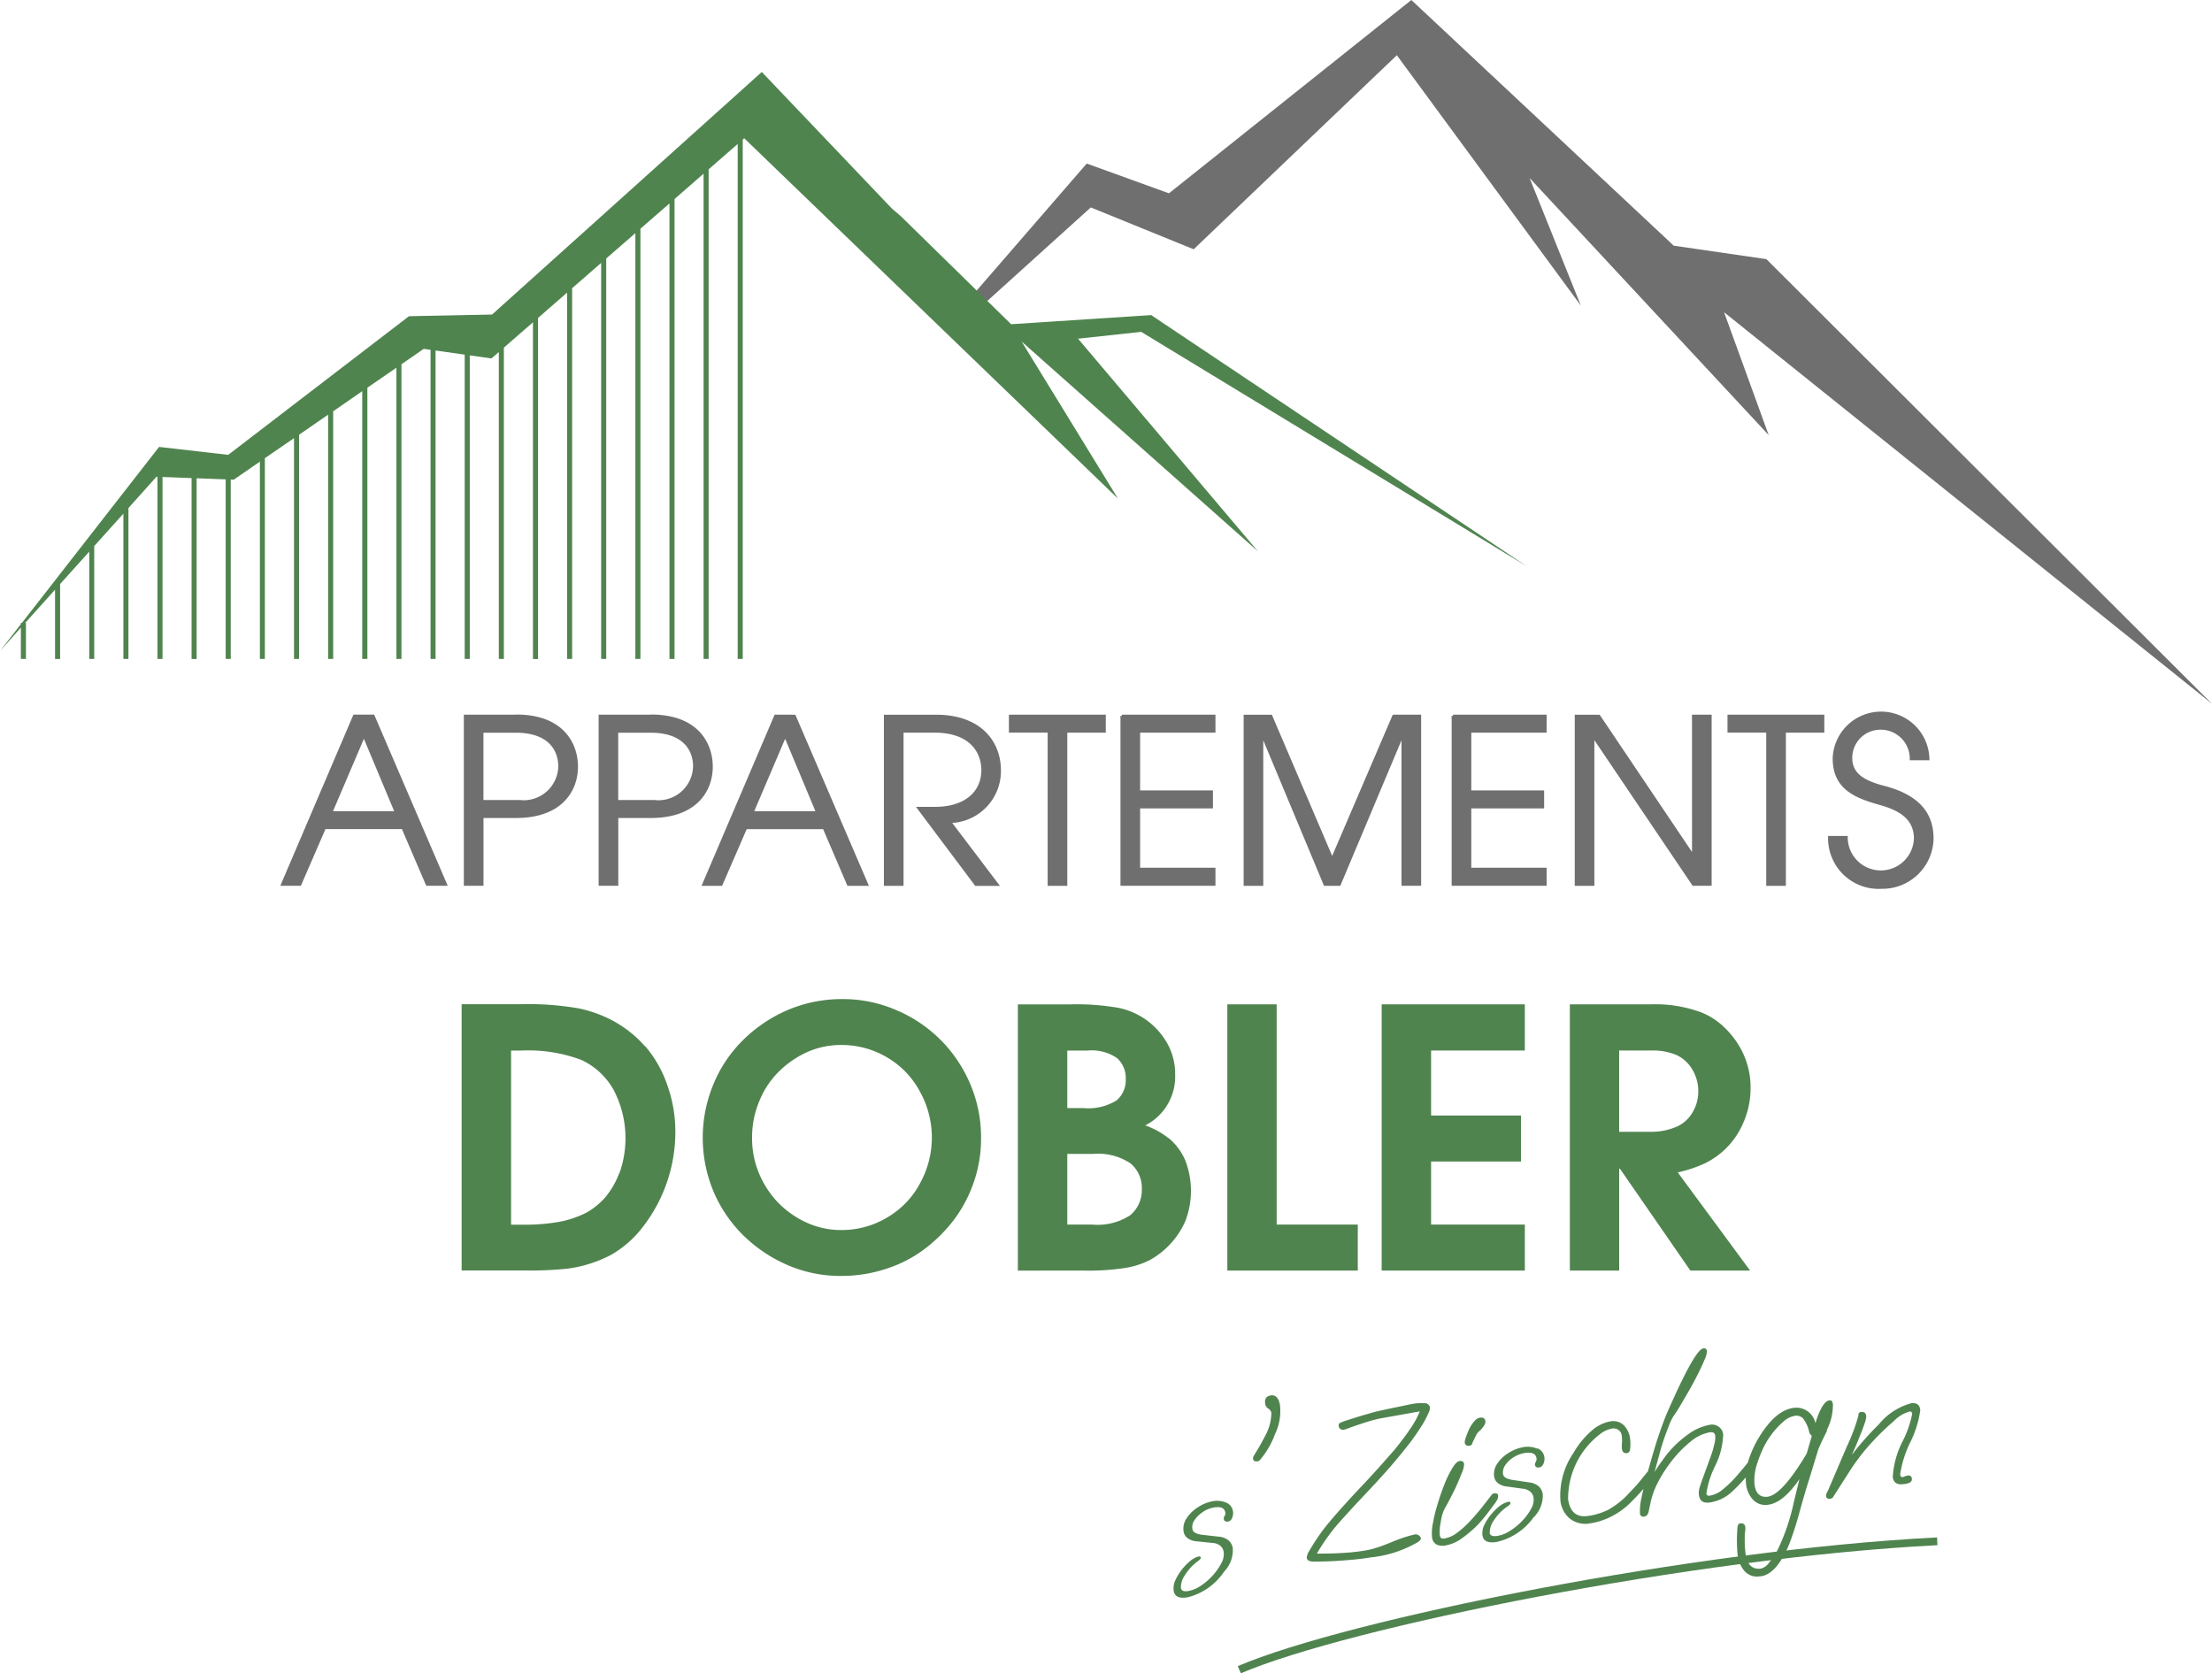 <svg id="logo-DOBLER-sZischgn" xmlns="http://www.w3.org/2000/svg" width="158.958" height="120.257" viewBox="0 0 158.958 120.257">
  <g id="Logo-Appartments_Dobler_sDarhum_4C">
    <path id="Pfad_1" data-name="Pfad 1" d="M63.248,111.769a8.28,8.28,0,0,0-2.167-1.762,9.125,9.125,0,0,0-2.6-.967,20.942,20.942,0,0,0-4.075-.3H50.07v19.134h4.419a26.08,26.08,0,0,0,3.18-.126,9.358,9.358,0,0,0,3.114-.981,7.533,7.533,0,0,0,2.339-2.061,11.142,11.142,0,0,0,2.306-6.765,9.925,9.925,0,0,0-.6-3.445,8.492,8.492,0,0,0-1.57-2.743Zm-1.848,9.1a6.062,6.062,0,0,1-1,1.743,5.237,5.237,0,0,1-1.312,1.08,7.152,7.152,0,0,1-2.074.7,14.035,14.035,0,0,1-2.65.192h-.742V112.074h.669a10.854,10.854,0,0,1,4.406.682,5.146,5.146,0,0,1,2.3,2.153,7.485,7.485,0,0,1,.417,5.963Zm23.076-9.574a9.872,9.872,0,0,0-3.087-2.094,9.64,9.64,0,0,0-3.989-.828,9.868,9.868,0,0,0-4.34.987,10.282,10.282,0,0,0-2.875,2.067,9.558,9.558,0,0,0-2.047,3.127,10.023,10.023,0,0,0,.192,8.01,9.848,9.848,0,0,0,1.921,2.73,10.381,10.381,0,0,0,3.074,2.12,9.506,9.506,0,0,0,4.075.855,10.173,10.173,0,0,0,3.233-.53,9.278,9.278,0,0,0,2.783-1.464,11,11,0,0,0,2.067-2.087,9.813,9.813,0,0,0,1.391-2.657,9.581,9.581,0,0,0,.523-3.193,9.749,9.749,0,0,0-.974-4.293,10.056,10.056,0,0,0-1.948-2.756Zm-1.484,10.356a6.231,6.231,0,0,1-2.4,2.451,6.328,6.328,0,0,1-3.193.868,5.947,5.947,0,0,1-2.617-.57,6.817,6.817,0,0,1-2.008-1.438,6.9,6.9,0,0,1-1.332-2.061,6.461,6.461,0,0,1-.5-2.564,6.687,6.687,0,0,1,.484-2.544,6.374,6.374,0,0,1,1.345-2.114,7.031,7.031,0,0,1,2.014-1.444,5.954,5.954,0,0,1,2.617-.563,6.383,6.383,0,0,1,3.2.868A6.233,6.233,0,0,1,82.992,115a6.794,6.794,0,0,1,0,6.645Zm17.882-3.28a5.965,5.965,0,0,0-1.676-.921,3.927,3.927,0,0,0,2.147-3.624,4.5,4.5,0,0,0-.55-2.239,5.215,5.215,0,0,0-3.485-2.577,17.325,17.325,0,0,0-3.492-.258H90.041v19.134H94.8a17.672,17.672,0,0,0,2.935-.186,6.045,6.045,0,0,0,1.809-.583,5.928,5.928,0,0,0,2.538-2.8,6.083,6.083,0,0,0,0-4.326,4.23,4.23,0,0,0-1.206-1.63Zm-7.281-6.3h1.464a3.206,3.206,0,0,1,2.12.55,1.915,1.915,0,0,1,.616,1.511,1.881,1.881,0,0,1-.663,1.524,3.841,3.841,0,0,1-2.379.55H93.593v-4.128Zm4.538,11.826a4.318,4.318,0,0,1-2.756.682H93.593V119.5h1.855a4.172,4.172,0,0,1,2.7.689,2.292,2.292,0,0,1,.8,1.835A2.35,2.35,0,0,1,98.131,123.893Zm10.508.682h5.83v3.306h-9.375V108.748h3.545v15.828Zm7.546-15.828h10.289v3.319h-6.738v4.671h6.46v3.306h-6.46v4.532h6.738v3.306H116.185Zm23.262,11.409a5.719,5.719,0,0,0,1.564-1.14,5.8,5.8,0,0,0,1.206-1.862,6.078,6.078,0,0,0,.477-2.4,5.758,5.758,0,0,0-.616-2.65,6.221,6.221,0,0,0-1.2-1.636,5.148,5.148,0,0,0-1.716-1.14,9.493,9.493,0,0,0-3.584-.583h-5.87v19.134h3.545v-7.321h.053l5.062,7.321h4.293l-5.2-7.056a9.357,9.357,0,0,0,1.994-.669Zm-6.195-2.246v-5.844h2.273a4.366,4.366,0,0,1,1.882.338,2.6,2.6,0,0,1,1.113,1.047,2.977,2.977,0,0,1,.417,1.537,2.919,2.919,0,0,1-.417,1.53,2.479,2.479,0,0,1-1.06.987,4.507,4.507,0,0,1-1.928.4h-2.273Z" transform="translate(-16.896 -36.57)" fill="#50844f"/>
    <path id="Pfad_2" data-name="Pfad 2" d="M194.245,50.579,162.225,18.624l-6.659-.967L136.71,0,119.292,13.894l-5.91-2.14-8.812,10.17.689.59,8.414-7.606,7.394,3.008,14.6-13.947,13.224,17.995-3.684-9.17L162.39,31.272l-3.207-8.832Z" transform="translate(-35.288)" fill="#706f6f"/>
    <path id="Pfad_3" data-name="Pfad 3" d="M77.471,26.977l4.538-.49,27.7,16.842L82.725,25.281l-10.064.656-7.9-7.739-.682-.59-9.335-9.8L35.36,25.242l-5.97.119L16.4,35.325l-4.969-.57L1.577,47.4H1.5v.093L0,49.424l1.5-1.683v2.253h.364V47.4H1.815l2.14-2.385v4.982H4.32V44.608l2.094-2.326v7.712h.358V41.878l2.094-2.326V49.994h.364V39.148L11.243,36.9l.073.007V49.994h.364V36.916l2.087.08v13h.364V37.008l2.087.08V49.994h.364V37.1l.212.013,1.882-1.3V49.994h.358V35.564l2.094-1.438V49.994h.364V33.881l2.087-1.444V49.994h.364v-17.8l2.087-1.444V49.994H26.4V30.5l2.087-1.438v20.93h.364V28.813l1.6-1.106.49.073V49.994H31.3V27.825l2.094.3V49.994h.364V28.177l1.557.219.53-.457V49.994h.364V27.62L38.3,25.8v24.2h.364V25.487l2.087-1.822v26.33h.364V23.347L43.2,21.531V49.994h.364V21.213l2.094-1.822v30.6h.364V19.073l2.087-1.815V49.994h.364V16.94l2.087-1.822V49.994h.364V14.806l2.087-1.822v37.01h.364V12.666l.106-.093,26.86,25.9-6.924-11.29L90.4,42.262Z" transform="translate(0 -2.636)" fill="#50844f"/>
    <path id="Pfad_4" data-name="Pfad 4" d="M35.8,77.562l-5.168,12.1h1.259l1.769-4.075h5.625l1.749,4.075h1.325l-5.2-12.1ZM34.115,84.5l2.372-5.559L38.812,84.5Zm13.317-6.937H43.768v12.1h1.212V84.79h2.438c3.306,0,4.353-1.961,4.353-3.584s-1-3.651-4.333-3.651Zm.245,6.135h-2.7V78.662h2.438c2.372,0,3.14,1.305,3.14,2.518A2.592,2.592,0,0,1,47.677,83.7Zm9.441-6.135H53.455v12.1h1.212V84.79h2.438c3.306,0,4.353-1.961,4.353-3.584s-1-3.651-4.333-3.651Zm.245,6.135h-2.7V78.662h2.438c2.372,0,3.14,1.305,3.14,2.518A2.592,2.592,0,0,1,57.364,83.7Zm8.706-6.135L60.9,89.667H62.16l1.769-4.075h5.625L71.3,89.667h1.325l-5.2-12.1ZM64.387,84.5l2.372-5.559L69.084,84.5Zm14.185.656,3.419,4.512H80.467l-4.108-5.479h1.179c2.14,0,3.419-1.093,3.419-2.75,0-1.146-.7-2.783-3.485-2.783H75.166V89.667H73.954v-12.1H77.6c3.16,0,4.565,1.862,4.565,3.909a3.637,3.637,0,0,1-3.6,3.677Zm4.366-7.593H89.7v1.093H86.933V89.667H85.721V78.655H82.938Zm8.017,0H97.58v1.093H92.167v4.353H97.4V84.1H92.167v4.466H97.58V89.66H90.955v-12.1Zm19.545,0h1.862v12.1h-1.212V78.887h-.033l-4.532,10.78H105.55l-4.5-10.78h-.033v10.78H99.806v-12.1h1.862l4.4,10.3,4.419-10.3Zm4.254,0h6.625v1.093h-5.413v4.353H121.2V84.1h-5.234v4.466h5.413V89.66h-6.625v-12.1Zm17.272,0h1.212v12.1h-1.212L124.844,79.02h-.033V89.667H123.6v-12.1h1.636l6.758,10.044h.033Zm2.551,0h6.758v1.093h-2.763V89.667h-1.212V78.655h-2.783Zm14.609,8.765a3.578,3.578,0,0,1-3.651,3.551,3.533,3.533,0,0,1-3.73-3.6h1.212a2.479,2.479,0,0,0,4.956.1c0-1.325-.868-2.047-2.451-2.5-1.736-.49-3.386-1.06-3.386-3.273a3.377,3.377,0,0,1,6.751.033h-1.212a2.181,2.181,0,0,0-2.14-2.193,2.124,2.124,0,0,0-2.193,2.107c0,1.034.623,1.67,2.339,2.114,2.617.669,3.5,2.027,3.5,3.664Z" transform="translate(-10.336 -26.102)" fill="#706f6f" stroke="#706f6f" stroke-width="0.2"/>
    <path id="Pfad_5" data-name="Pfad 5" d="M130.958,158.313a.416.416,0,0,0,.046-.258c-.06-.331-.345-.444-.848-.351a2.021,2.021,0,0,0-.782.331,2.1,2.1,0,0,0-.583.576.836.836,0,0,0-.146.656c.04.219.292.351.755.4l1.113.126a1.262,1.262,0,0,1,.735.278.981.981,0,0,1,.292.53,2.2,2.2,0,0,1-.616,1.7,4.443,4.443,0,0,1-2.584,1.842c-.616.119-.961-.026-1.04-.431a1.378,1.378,0,0,1,.126-.808,3.83,3.83,0,0,1,.517-.815,3.784,3.784,0,0,1,.616-.61,2.243,2.243,0,0,1,.252-.152,1.06,1.06,0,0,1,.278-.106c.086-.02.139.007.152.073s-.04.126-.146.219a3.6,3.6,0,0,0-1.014,1.087,1.466,1.466,0,0,0-.265.894c.04.2.225.265.57.2a2.4,2.4,0,0,0,.888-.391,4.457,4.457,0,0,0,.848-.742,4.22,4.22,0,0,0,.61-.881,1.305,1.305,0,0,0,.152-.815.741.741,0,0,0-.239-.417.962.962,0,0,0-.557-.2l-1.146-.119a1.251,1.251,0,0,1-.656-.232.733.733,0,0,1-.272-.444,1.3,1.3,0,0,1,.2-.961,2.666,2.666,0,0,1,.808-.8,2.869,2.869,0,0,1,1.04-.437,1.688,1.688,0,0,1,.967.08.787.787,0,0,1,.523.61.839.839,0,0,1-.053.49.391.391,0,0,1-.278.272c-.186.033-.292-.027-.325-.179a.372.372,0,0,1,.053-.225Zm3.9-8.235h.02c-.133-.345-.338-.484-.623-.431q-.477.089-.378.616a.447.447,0,0,0,.252.345.782.782,0,0,1,.186.258,3.484,3.484,0,0,1-.338,1.477c-.192.378-.364.7-.523.974s-.3.5-.411.682a.433.433,0,0,0-.046.2c.026.152.139.212.325.179a.26.26,0,0,0,.185-.106,6.2,6.2,0,0,0,1.08-1.868,3.757,3.757,0,0,0,.345-2.074,1.827,1.827,0,0,0-.06-.245Zm10.488.133a3.328,3.328,0,0,0-.994.066c-.186.033-.371.073-.557.113s-.358.08-.51.106c-.186.033-.643.133-1.358.292q-.258.06-.656.179c-.265.073-.537.152-.808.239s-.517.159-.735.232a4.035,4.035,0,0,0-.444.166.2.2,0,0,0-.132.225.306.306,0,0,0,.4.272,1.729,1.729,0,0,0,.252-.08c.1-.04.252-.093.457-.166.457-.159.848-.285,1.166-.378a7.525,7.525,0,0,1,.755-.186l2.8-.5a6.422,6.422,0,0,1-.682,1.246q-.457.676-1.113,1.491c-.239.272-.537.61-.9,1.02s-.8.888-1.305,1.431c-.557.583-1.073,1.146-1.55,1.676s-.868.987-1.179,1.371c-.205.252-.417.543-.636.868s-.4.623-.557.888a1.112,1.112,0,0,0-.205.53c.027.166.166.252.4.272.345.007.769,0,1.279-.02s1.027-.06,1.544-.106.961-.1,1.325-.166a8.436,8.436,0,0,0,3.478-1.126,1.569,1.569,0,0,0,.152-.152.142.142,0,0,0,.026-.1.329.329,0,0,0-.166-.219.351.351,0,0,0-.272-.06,9.944,9.944,0,0,0-1.656.55c-.391.159-.735.291-1.027.384a5.64,5.64,0,0,1-.755.2,14.618,14.618,0,0,1-1.656.192c-.6.04-1.246.053-1.941.053a13.979,13.979,0,0,1,1.8-2.458c.132-.146.378-.411.729-.8s.808-.861,1.358-1.451q1.491-1.59,2.451-2.816a16.011,16.011,0,0,0,1.365-1.941c.139-.252.245-.47.325-.656a.851.851,0,0,0,.1-.411.416.416,0,0,0-.371-.285Zm5.1,7.083a.665.665,0,0,0,.166-.451q-.03-.2-.278-.159a.255.255,0,0,0-.186.1q-.278.368-.676.875c-.265.338-.557.669-.861,1a6.7,6.7,0,0,1-.928.841,2.079,2.079,0,0,1-.881.417c-.146.027-.239.02-.285-.02a.327.327,0,0,1-.093-.186,2.987,2.987,0,0,1,.053-.894,3.726,3.726,0,0,1,.212-.868q.05-.109.219-.417c.113-.205.232-.424.351-.663s.212-.417.278-.557c.166-.364.318-.722.451-1.06a1.829,1.829,0,0,0,.179-.676c-.027-.179-.146-.245-.345-.212-.146.027-.311.192-.5.5a7.817,7.817,0,0,0-.563,1.153c-.186.464-.351.941-.5,1.444a11.079,11.079,0,0,0-.338,1.391,3.41,3.41,0,0,0-.06.987.688.688,0,0,0,.3.51,1.044,1.044,0,0,0,.7.073,2.892,2.892,0,0,0,1.186-.537,8.4,8.4,0,0,0,1.087-.928c.2-.212.411-.457.623-.729s.444-.583.7-.928Zm-1.895-4.035a.236.236,0,0,0,.166-.086.244.244,0,0,0,.053-.139l.278-.57a1.169,1.169,0,0,1,.285-.318,1.881,1.881,0,0,0,.272-.345.464.464,0,0,0,.093-.3c-.033-.212-.166-.292-.4-.258a.661.661,0,0,0-.278.133,2.063,2.063,0,0,0-.371.47,2.325,2.325,0,0,0-.179.351c-.073.172-.139.338-.192.5a.925.925,0,0,0-.066.325.249.249,0,0,0,.325.232Zm4.863.212a1.688,1.688,0,0,0-.967-.113,2.882,2.882,0,0,0-1.053.4,2.618,2.618,0,0,0-.835.775,1.3,1.3,0,0,0-.232.954.716.716,0,0,0,.258.451,1.225,1.225,0,0,0,.649.252l1.146.159a1,1,0,0,1,.55.219.7.7,0,0,1,.225.424,1.277,1.277,0,0,1-.179.808,3.95,3.95,0,0,1-.636.861,4.491,4.491,0,0,1-.875.716,2.413,2.413,0,0,1-.9.364q-.517.079-.557-.219a1.5,1.5,0,0,1,.292-.888,3.5,3.5,0,0,1,1.047-1.053c.113-.086.159-.152.152-.212s-.06-.093-.146-.08a1.24,1.24,0,0,0-.278.093,1.755,1.755,0,0,0-.258.139,3.921,3.921,0,0,0-.636.59,3.851,3.851,0,0,0-.543.8,1.336,1.336,0,0,0-.152.8c.066.411.4.563,1.02.464a4.458,4.458,0,0,0,2.644-1.756,2.186,2.186,0,0,0,.669-1.683.989.989,0,0,0-.272-.543,1.265,1.265,0,0,0-.729-.3l-1.113-.166c-.464-.066-.709-.205-.742-.424a.91.91,0,0,1,.166-.656,2.032,2.032,0,0,1,.6-.563,2.129,2.129,0,0,1,.8-.3c.51-.079.788.046.841.378a.365.365,0,0,1-.053.252.417.417,0,0,0-.06.219c.027.152.133.219.318.186a.407.407,0,0,0,.292-.265.818.818,0,0,0,.066-.484.79.79,0,0,0-.5-.623Zm20.844-1.312c-.073.152-.166.338-.278.563s-.225.484-.358.788l-.437,1.438c-.086.278-.192.629-.325,1.047s-.272.914-.437,1.477c-.186.689-.351,1.285-.517,1.789s-.311.921-.451,1.246c-.6,1.358-1.272,2.067-2.008,2.14h-.066a1.171,1.171,0,0,1-1.1-.424,2.169,2.169,0,0,1-.464-1.159c-.033-.331-.046-.663-.046-.981s.013-.636.04-.954c.02-.179.086-.278.205-.292.225-.02.345.086.364.318a2,2,0,0,1-.02.3,1.03,1.03,0,0,0-.026.252v.563c0,.2.02.391.04.6.08.881.444,1.285,1.093,1.226a1.027,1.027,0,0,0,.623-.444,5.835,5.835,0,0,0,.6-.894,15.058,15.058,0,0,0,1.173-3.458l.4-1.637q-1.2,1.739-2.286,1.842a1.211,1.211,0,0,1-1.08-.4,1.958,1.958,0,0,1-.477-1.186,3.662,3.662,0,0,1-.013-.384,12.237,12.237,0,0,1-1.014,1.053,2.968,2.968,0,0,1-1.61.755c-.444.053-.689-.126-.742-.537a1.331,1.331,0,0,1,.027-.457q.06-.229.2-.616l.583-1.6a7.041,7.041,0,0,0,.3-1,1.773,1.773,0,0,0,.06-.6c-.027-.186-.152-.272-.384-.239a2.991,2.991,0,0,0-1.378.663,8.545,8.545,0,0,0-1.577,1.683,8.951,8.951,0,0,0-.808,1.312,5.76,5.76,0,0,0-.51,1.444l-.126.6c-.053.219-.159.338-.325.358a.237.237,0,0,1-.3-.232,4.322,4.322,0,0,1,.113-1.133c.04-.2.086-.411.139-.629-.186.219-.464.517-.841.9a5.376,5.376,0,0,1-1.431,1.067,4.971,4.971,0,0,1-1.544.51,1.827,1.827,0,0,1-1.451-.318,1.946,1.946,0,0,1-.7-1.305,5.428,5.428,0,0,1,.947-3.452,6.126,6.126,0,0,1,1.292-1.577,2.77,2.77,0,0,1,1.352-.676,1.094,1.094,0,0,1,.954.272,1.6,1.6,0,0,1,.457.947,2.924,2.924,0,0,1,.007.762c-.02.186-.093.285-.225.3-.212.033-.331-.073-.364-.3a1.96,1.96,0,0,1,0-.4,2.356,2.356,0,0,0-.007-.484.586.586,0,0,0-.742-.57,1.972,1.972,0,0,0-.8.371,5.846,5.846,0,0,0-2.319,4.7c.133.921.61,1.318,1.438,1.2a4.729,4.729,0,0,0,1.458-.451,6.006,6.006,0,0,0,1.53-1.239c.351-.364.616-.656.788-.875s.338-.417.523-.643c.186-.669.384-1.358.6-2.061.133-.411.265-.808.411-1.206s.278-.742.411-1.04c1.305-2.968,2.153-4.479,2.557-4.525a.2.2,0,0,1,.258.205,1.475,1.475,0,0,1-.159.583c-.119.292-.272.629-.47,1.02s-.4.782-.629,1.179-.444.762-.643,1.1-.364.59-.49.762a3.87,3.87,0,0,0-.331.682c-.113.3-.232.6-.338.908s-.192.583-.258.815l-.444,1.636a9.077,9.077,0,0,1,.557-.828,7.436,7.436,0,0,1,1.776-1.829,3.849,3.849,0,0,1,1.656-.749.818.818,0,0,1,.643.159.788.788,0,0,1,.3.537,5.514,5.514,0,0,1-.583,2.279,6.484,6.484,0,0,0-.623,1.968q.02.179.219.159a1.982,1.982,0,0,0,.974-.464,8.085,8.085,0,0,0,1.027-1.007c.258-.3.51-.6.755-.908a7.746,7.746,0,0,1,.815-1.835q1.212-1.978,2.544-2.107a1.4,1.4,0,0,1,1.5,1.106c.325-1.06.669-1.61,1.027-1.643.132-.013.212.093.232.318a4.036,4.036,0,0,1-.451,1.842Zm-1.106.391a.509.509,0,0,1-.2-.338,2.4,2.4,0,0,0-.437-.921.663.663,0,0,0-.557-.186,1.65,1.65,0,0,0-.855.431,5.445,5.445,0,0,0-.868.947,5.636,5.636,0,0,0-.623,1.06c-.133.292-.239.563-.331.822a.59.59,0,0,1-.04.132,3.849,3.849,0,0,0-.212,1.471c.066.689.371,1.007.914.961q1.053-.1,2.842-3.107l.371-1.279Zm6.9,2.862a.535.535,0,0,0-.225.053.715.715,0,0,1-.159.053c-.1,0-.152-.066-.166-.205a7.908,7.908,0,0,1,.722-2.292,7.453,7.453,0,0,0,.722-2.306q-.03-.557-.616-.517a4.553,4.553,0,0,0-2.365,1.53c-.338.331-.669.682-.994,1.047s-.643.755-.954,1.159c.159-.325.358-.782.59-1.378q.209-.5.338-.894a1.754,1.754,0,0,0,.119-.51q-.02-.338-.338-.318a.2.2,0,0,0-.219.245,13.609,13.609,0,0,1-.841,2.246l-1.332,3.114c-.033.06-.066.133-.106.219a.429.429,0,0,0-.053.212q.01.219.278.2a.288.288,0,0,0,.258-.166l1.08-1.689a15.351,15.351,0,0,1,1.577-2.087,18.549,18.549,0,0,1,1.683-1.643,2.524,2.524,0,0,1,1.153-.689c.1,0,.152.06.159.192a7.6,7.6,0,0,1-.709,2,6.407,6.407,0,0,0-.682,2.491.605.605,0,0,0,.172.417.649.649,0,0,0,.5.133c.477-.026.716-.152.7-.378a.245.245,0,0,0-.3-.252Z" transform="translate(-42.953 -49.358)" fill="#50844f"/>
    <path id="Pfad_6" data-name="Pfad 6" d="M134.42,176.419c7.8-3.339,32.677-8.341,50.155-9.229" transform="translate(-45.361 -56.419)" fill="none" stroke="#50844f" stroke-width="0.56"/>
  </g>
</svg>
